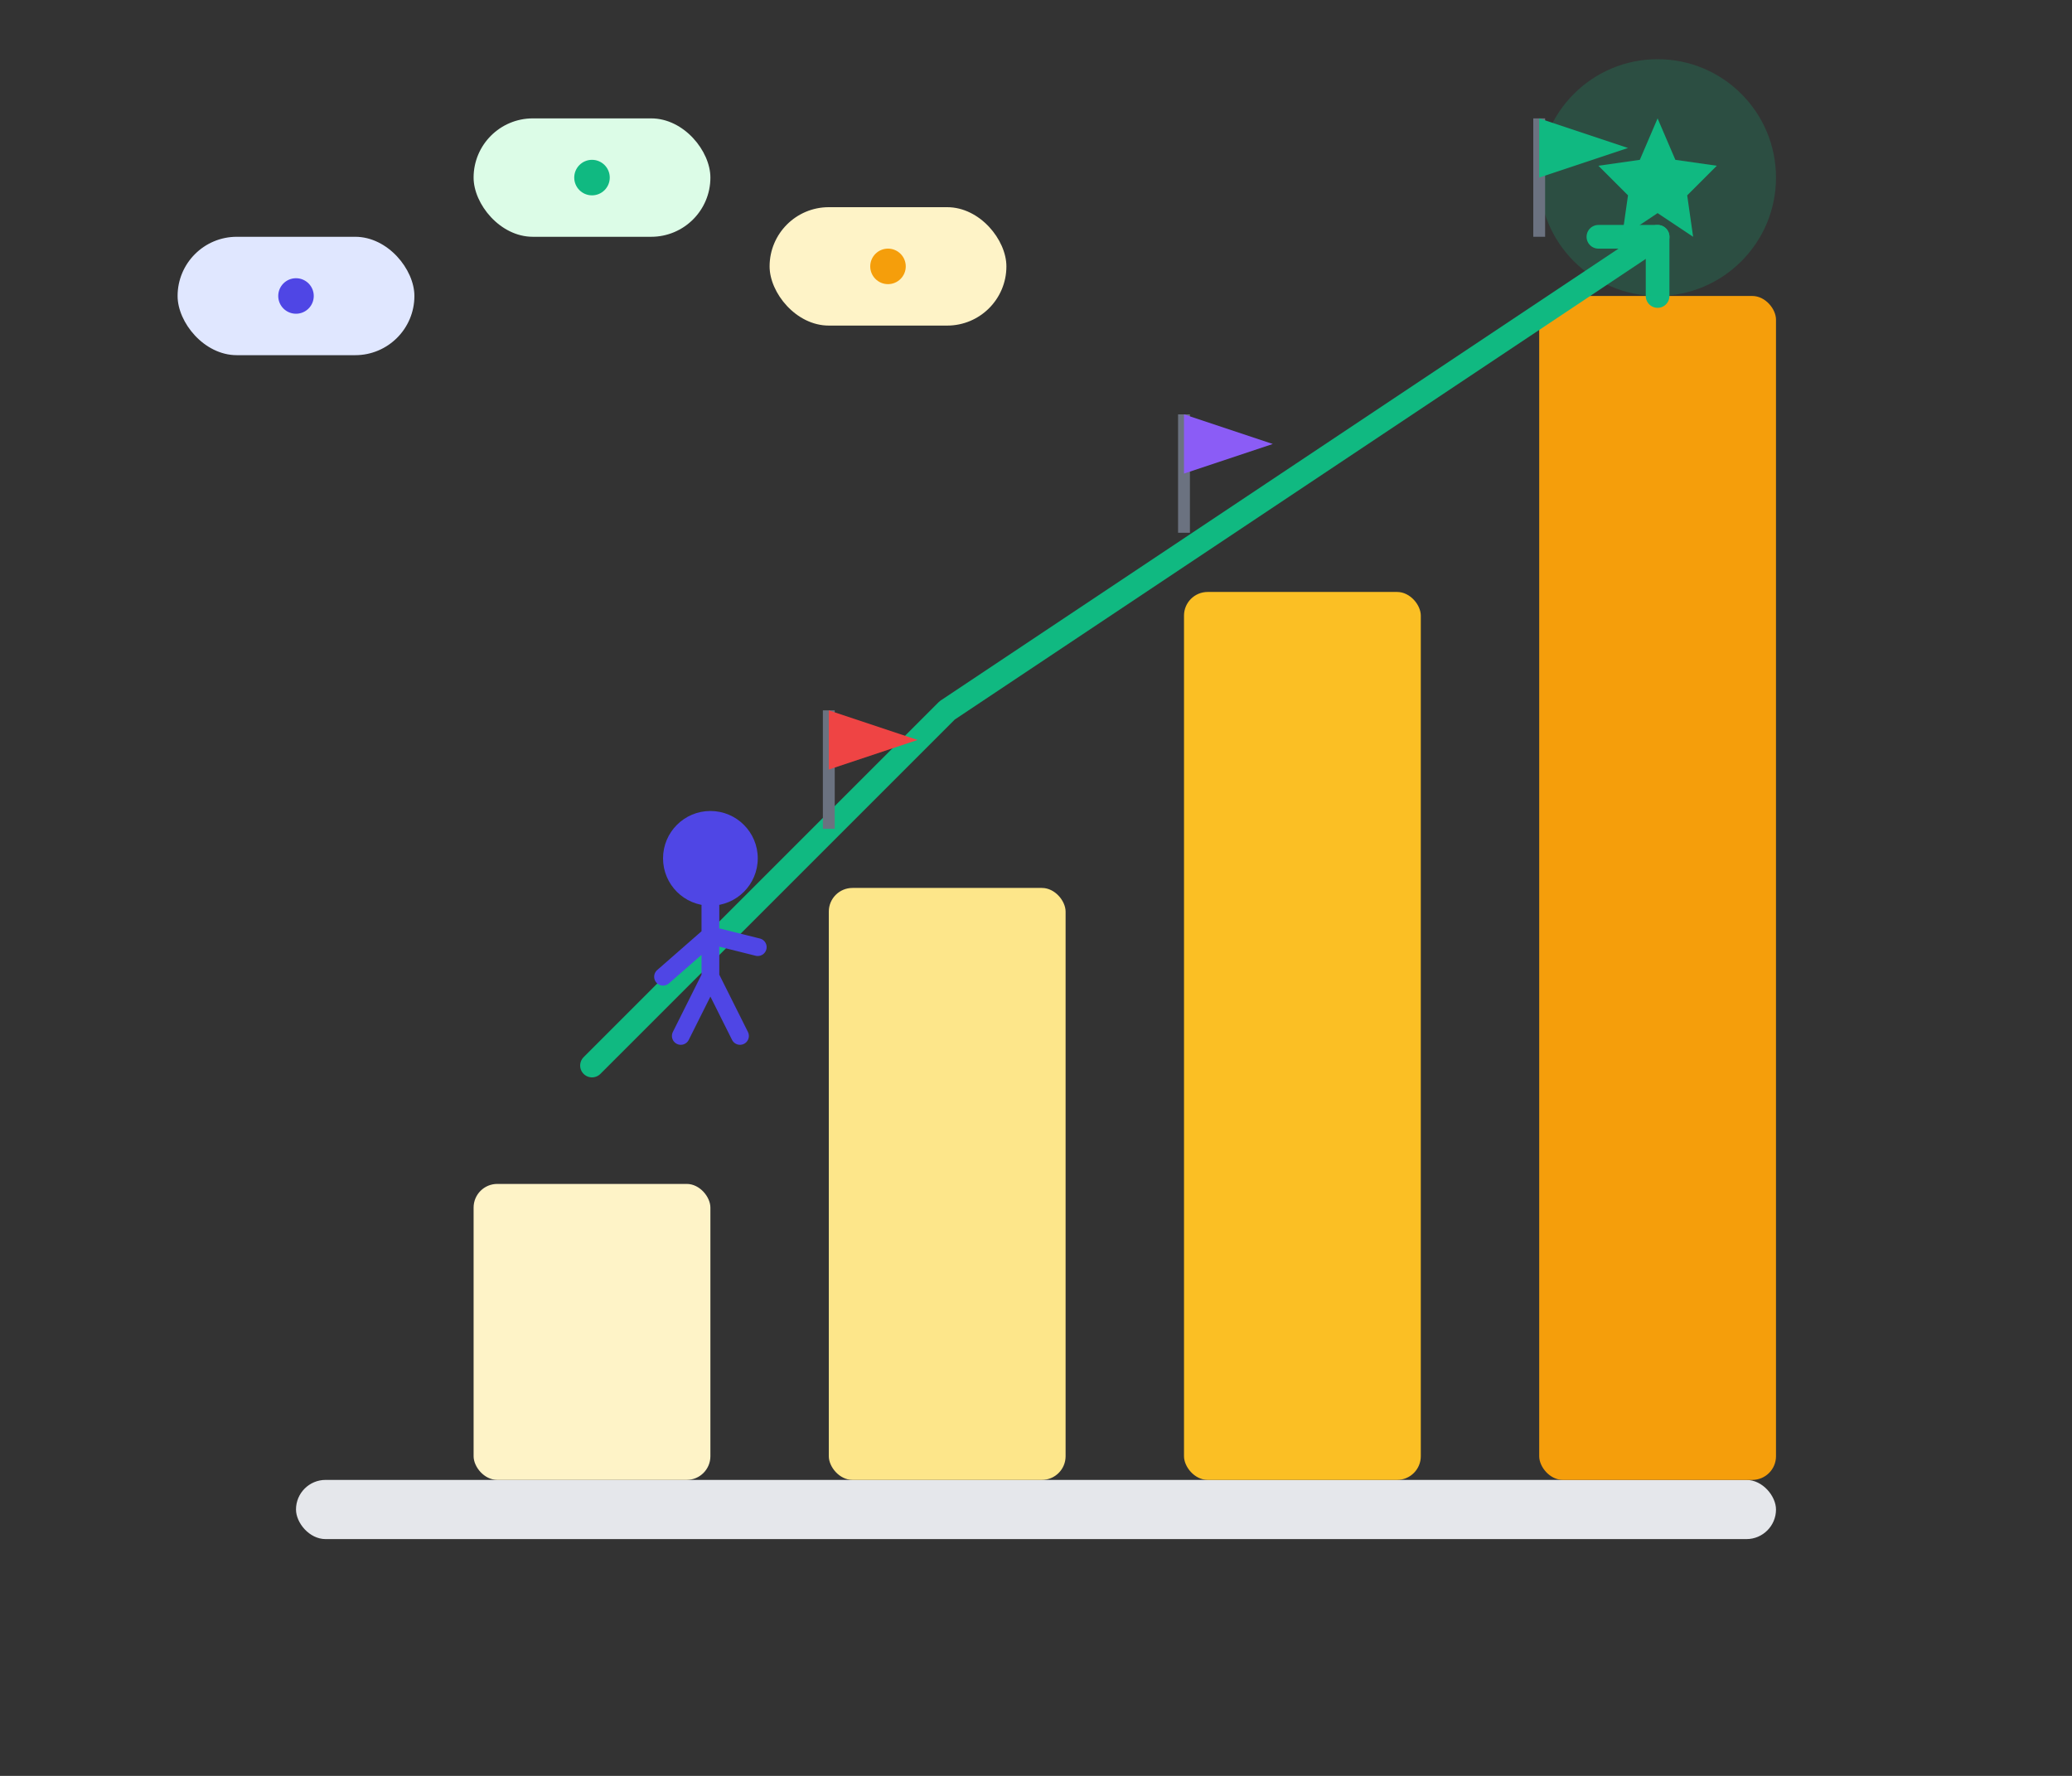 <svg width="350" height="300" viewBox="0 0 350 300" fill="none" xmlns="http://www.w3.org/2000/svg">
  <rect x="0" y="0" width="350" height="300" fill="#333333" stroke="none"/>
  <!-- Background -->
  <rect x="50" y="250" width="250" height="10" rx="5" fill="#E5E7EB"/>
  
  <!-- Growing bars chart -->
  <rect x="80" y="200" width="40" height="50" rx="4" fill="#FEF3C7"/>
  <rect x="140" y="150" width="40" height="100" rx="4" fill="#FDE68A"/>
  <rect x="200" y="100" width="40" height="150" rx="4" fill="#FBBF24"/>
  <rect x="260" y="50" width="40" height="200" rx="4" fill="#F59E0B"/>
  
  <!-- Arrow trending up -->
  <path d="M100 180 L160 120 L220 80 L280 40" stroke="#10B981" stroke-width="4" stroke-linecap="round" stroke-linejoin="round" fill="none"/>
  <path d="M270 40 L280 40 L280 50" stroke="#10B981" stroke-width="4" stroke-linecap="round" stroke-linejoin="round" fill="none"/>
  
  <!-- Person climbing stairs -->
  <g transform="translate(120, 160)">
    <circle cx="0" cy="-15" r="8" fill="#4F46E5"/>
    <path d="M0 -7 L0 5 L-5 15 M0 5 L5 15 M0 -2 L-8 5 M0 -2 L8 0" stroke="#4F46E5" stroke-width="3" stroke-linecap="round" fill="none"/>
  </g>
  
  <!-- Stars of achievement -->
  <g transform="translate(280, 30)">
    <circle cx="0" cy="0" r="20" fill="#10B981" opacity="0.2"/>
    <path d="M0 -10 L3 -3 L10 -2 L5 3 L6 10 L0 6 L-6 10 L-5 3 L-10 -2 L-3 -3 Z" fill="#10B981"/>
  </g>
  
  <!-- Milestone flags -->
  <g transform="translate(140, 140)">
    <line x1="0" y1="0" x2="0" y2="-20" stroke="#6B7280" stroke-width="2"/>
    <path d="M0 -20 L15 -15 L0 -10 Z" fill="#EF4444"/>
  </g>
  
  <g transform="translate(200, 90)">
    <line x1="0" y1="0" x2="0" y2="-20" stroke="#6B7280" stroke-width="2"/>
    <path d="M0 -20 L15 -15 L0 -10 Z" fill="#8B5CF6"/>
  </g>
  
  <g transform="translate(260, 40)">
    <line x1="0" y1="0" x2="0" y2="-20" stroke="#6B7280" stroke-width="2"/>
    <path d="M0 -20 L15 -15 L0 -10 Z" fill="#10B981"/>
  </g>
  
  <!-- Skills badges -->
  <g transform="translate(50, 50)">
    <rect x="-20" y="-10" width="40" height="20" rx="10" fill="#E0E7FF"/>
    <circle cx="0" cy="0" r="3" fill="#4F46E5"/>
  </g>
  
  <g transform="translate(100, 30)">
    <rect x="-20" y="-10" width="40" height="20" rx="10" fill="#DCFCE7"/>
    <circle cx="0" cy="0" r="3" fill="#10B981"/>
  </g>
  
  <g transform="translate(150, 45)">
    <rect x="-20" y="-10" width="40" height="20" rx="10" fill="#FEF3C7"/>
    <circle cx="0" cy="0" r="3" fill="#F59E0B"/>
  </g>
</svg>